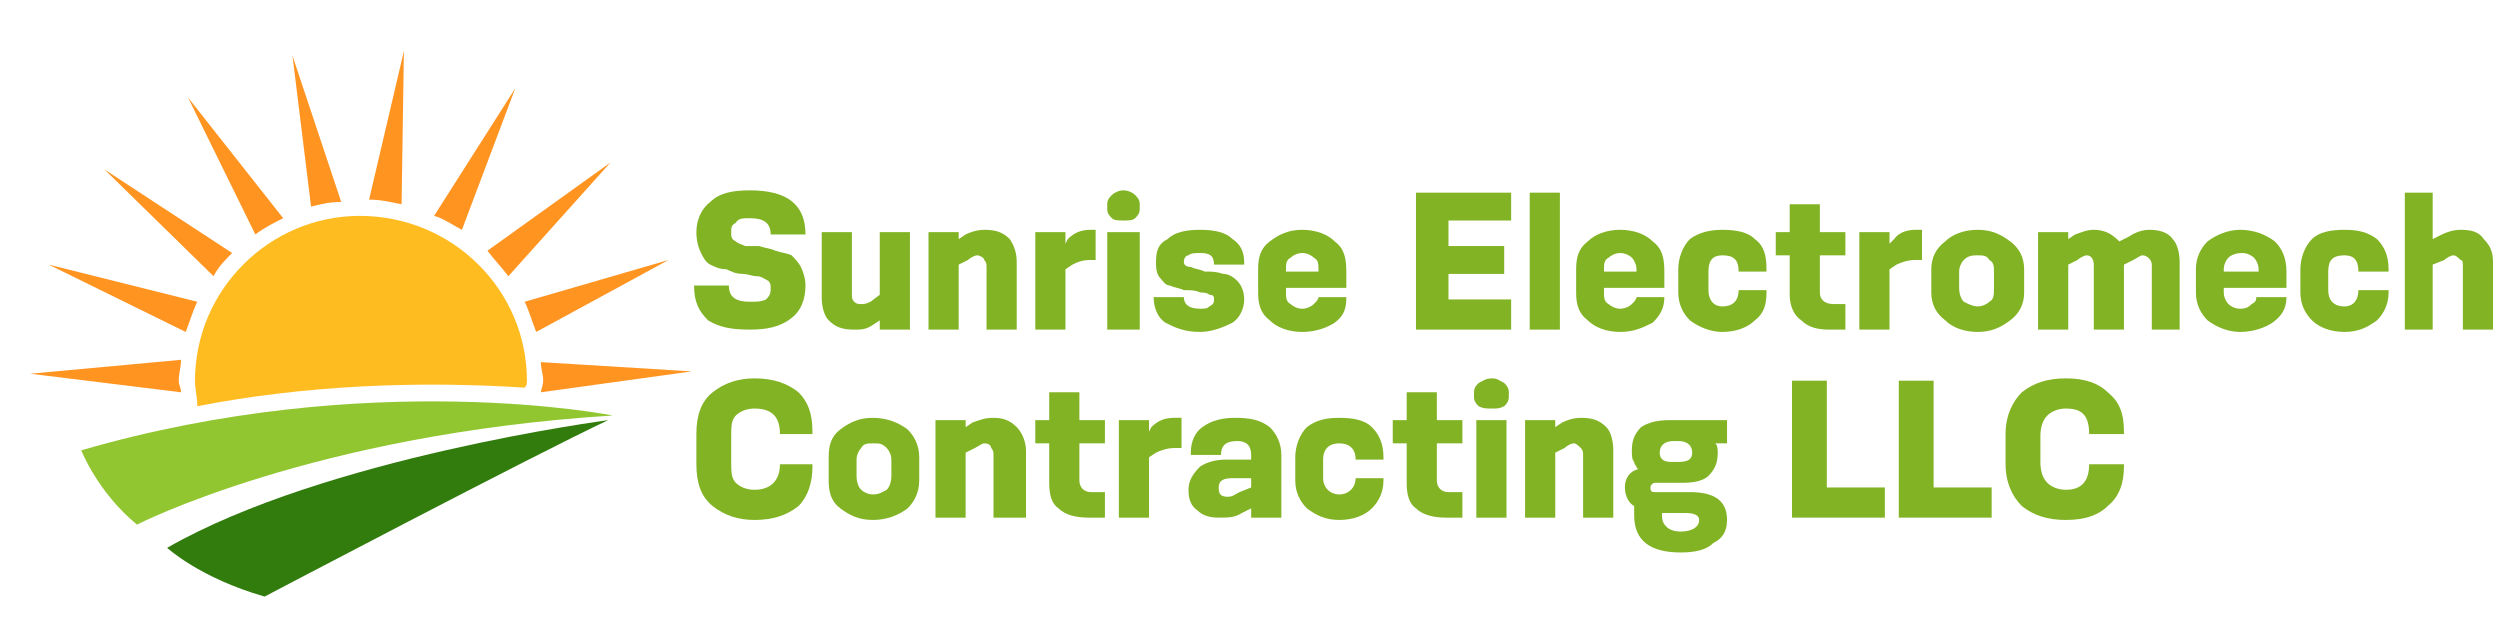 <?xml version="1.0" encoding="UTF-8"?>
<!DOCTYPE svg PUBLIC "-//W3C//DTD SVG 1.1//EN" "http://www.w3.org/Graphics/SVG/1.1/DTD/svg11.dtd">
<!-- Creator: CorelDRAW X7 -->
<svg xmlns="http://www.w3.org/2000/svg" xml:space="preserve" width="1.077in" height="0.277in" version="1.1" style="shape-rendering:geometricPrecision; text-rendering:geometricPrecision; image-rendering:optimizeQuality; fill-rule:evenodd; clip-rule:evenodd"
viewBox="0 0 1077 277"
 xmlns:xlink="http://www.w3.org/1999/xlink">
 <defs>
  <style type="text/css">
   <![CDATA[
    .fil4 {fill:#327C0D}
    .fil3 {fill:#91C630}
    .fil1 {fill:#FF9421}
    .fil2 {fill:#FFBC21}
    .fil0 {fill:#81B324;fill-rule:nonzero}
   ]]>
  </style>
 </defs>
 <g id="Layer_x0020_1">
  <path class="fil0" d="M347 101l-15 0c0,-5 -3,-7 -9,-7 -3,0 -5,0 -6,2 -2,1 -2,2 -2,4 0,2 0,3 2,4 1,1 2,1 4,2 2,0 4,0 6,0 3,1 5,1 7,2 3,1 5,1 7,2 1,1 3,3 4,5 1,2 2,5 2,8 0,6 -2,11 -6,14 -5,4 -11,5 -18,5 -8,0 -13,-1 -18,-4 -4,-4 -6,-8 -6,-15l0 0 15 0c0,5 3,7 9,7 3,0 5,0 7,-1 2,-2 2,-3 2,-5 0,-1 0,-2 -1,-3 -2,-1 -3,-2 -5,-2 -2,0 -4,-1 -6,-1 -3,0 -5,-1 -7,-2 -3,0 -5,-1 -7,-2 -2,-1 -3,-3 -4,-5 -1,-2 -2,-5 -2,-9 0,-5 2,-10 6,-13 4,-4 10,-5 17,-5 16,0 24,6 24,19l0 0z"/>
  <path class="fil0" d="M392 142l-13 0 0 -4 -3 2c-3,2 -5,2 -8,2 -5,0 -8,-1 -11,-4 -2,-2 -3,-6 -3,-10l0 -28 13 0 0 27c0,1 0,2 1,3 1,1 2,1 3,1 1,0 2,0 4,-1l4 -3 0 -27 13 0 0 42z"/>
  <path class="fil0" d="M438 142l-13 0 0 -27c0,-1 0,-2 -1,-3 0,-1 -2,-2 -3,-2 -1,0 -3,1 -4,2l-4 2 0 28 -13 0 0 -42 13 0 0 3 3 -2c2,-1 5,-2 8,-2 5,0 8,1 11,4 2,3 3,6 3,10l0 29z"/>
  <path class="fil0" d="M459 142l-13 0 0 -42 13 0 0 5 1 -2c3,-3 6,-4 10,-4l2 0 0 13 -2 0c-4,0 -6,1 -8,2l-3 2 0 26z"/>
  <path class="fil0" d="M491 142l-14 0 0 -42 14 0 0 42zm0 -54l0 2c0,2 -1,3 -2,4 -1,1 -3,1 -5,1 -2,0 -4,0 -5,-1 -1,-1 -2,-2 -2,-4l0 -2c0,-2 1,-3 2,-4 1,-1 3,-2 5,-2 2,0 4,1 5,2 1,1 2,2 2,4z"/>
  <path class="fil0" d="M536 114l-13 0c0,-4 -2,-5 -6,-5 -2,0 -4,0 -5,1 -1,0 -2,1 -2,3 0,1 1,2 3,2 2,1 4,1 6,2 3,0 5,0 8,1 2,0 4,1 6,3 2,2 3,5 3,8 0,4 -2,8 -5,10 -4,2 -9,4 -14,4 -7,0 -11,-2 -15,-4 -3,-2 -5,-6 -5,-11l0 0 13 0c0,3 2,5 7,5 2,0 3,0 4,-1 2,-1 2,-2 2,-3 0,-1 0,-2 -2,-2 -1,-1 -3,-1 -4,-1 -2,-1 -4,-1 -7,-1 -2,-1 -4,-1 -6,-2 -2,0 -3,-2 -4,-3 -2,-2 -2,-5 -2,-7 0,-5 1,-8 5,-10 3,-3 8,-4 14,-4 6,0 11,1 14,4 3,2 5,5 5,10l0 1z"/>
  <path class="fil0" d="M580 128l0 0c0,5 -1,8 -5,11 -3,2 -8,4 -14,4 -6,0 -11,-2 -14,-5 -4,-3 -5,-7 -5,-12l0 -10c0,-5 1,-9 5,-12 4,-3 8,-5 14,-5 6,0 11,2 14,5 4,3 5,7 5,13l0 7 -26 0 0 2c0,2 0,4 2,5 1,1 3,2 5,2 2,0 4,-1 5,-2 1,-1 2,-2 2,-3l12 0zm-12 -11l0 -1c0,-2 0,-4 -2,-5 -1,-1 -3,-2 -5,-2 -2,0 -4,1 -5,2 -2,1 -2,3 -2,5l0 1 14 0z"/>
  <polygon class="fil0" points="651,142 610,142 610,83 651,83 651,95 624,95 624,106 648,106 648,118 624,118 624,129 651,129 "/>
  <polygon class="fil0" points="672,142 659,142 659,83 672,83 "/>
  <path class="fil0" d="M717 128l0 0c0,5 -2,8 -5,11 -4,2 -8,4 -14,4 -6,0 -11,-2 -14,-5 -4,-3 -5,-7 -5,-12l0 -10c0,-5 1,-9 5,-12 3,-3 8,-5 14,-5 6,0 11,2 14,5 4,3 5,7 5,13l0 7 -26 0 0 2c0,2 0,4 2,5 1,1 3,2 5,2 2,0 4,-1 5,-2 1,-1 2,-2 2,-3l12 0zm-12 -11l0 -1c0,-2 -1,-4 -2,-5 -1,-1 -3,-2 -5,-2 -2,0 -4,1 -5,2 -2,1 -2,3 -2,5l0 1 14 0z"/>
  <path class="fil0" d="M761 125l0 1c0,5 -1,9 -5,12 -3,3 -8,5 -14,5 -5,0 -10,-2 -14,-5 -3,-3 -5,-7 -5,-12l0 -10c0,-5 2,-10 5,-13 4,-3 9,-4 14,-4 6,0 11,1 14,4 4,3 5,7 5,13l0 1 -12 0c0,-5 -2,-7 -7,-7 -4,0 -6,2 -6,7l0 8c0,4 2,7 6,7 5,0 7,-3 7,-7l12 0z"/>
  <path class="fil0" d="M795 142l-7 0c-5,0 -9,-1 -12,-4 -3,-2 -5,-6 -5,-11l0 -17 -6 0 0 -10 6 0 0 -12 13 0 0 12 11 0 0 10 -11 0 0 16c0,3 2,5 6,5l5 0 0 11z"/>
  <path class="fil0" d="M814 142l-13 0 0 -42 13 0 0 5 2 -2c2,-3 6,-4 9,-4l3 0 0 13 -3 0c-3,0 -6,1 -8,2l-3 2 0 26z"/>
  <path class="fil0" d="M859 124l0 -7c0,-2 0,-4 -2,-5 -1,-2 -3,-2 -5,-2 -2,0 -4,0 -6,2 -1,1 -2,3 -2,5l0 7c0,3 1,5 2,6 2,1 4,2 6,2 2,0 4,-1 5,-2 2,-1 2,-3 2,-6zm13 -8l0 10c0,5 -2,9 -6,12 -4,3 -8,5 -14,5 -6,0 -11,-2 -14,-5 -4,-3 -6,-7 -6,-12l0 -10c0,-5 2,-9 6,-12 3,-3 8,-5 14,-5 6,0 10,2 14,5 4,3 6,7 6,12z"/>
  <path class="fil0" d="M939 142l-12 0 0 -28c0,-2 -2,-4 -4,-4 -1,0 -2,1 -4,2l-4 2 0 28 -13 0 0 -28c0,-2 -1,-4 -3,-4 -1,0 -3,1 -4,2l-4 2 0 28 -13 0 0 -42 13 0 0 3 3 -2c3,-1 5,-2 8,-2 5,0 8,2 11,5l4 -2c3,-2 6,-3 9,-3 4,0 8,1 10,4 2,2 3,6 3,10l0 29z"/>
  <path class="fil0" d="M985 128l0 0c0,5 -2,8 -6,11 -3,2 -8,4 -14,4 -5,0 -10,-2 -14,-5 -3,-3 -5,-7 -5,-12l0 -10c0,-5 2,-9 5,-12 4,-3 9,-5 14,-5 6,0 11,2 15,5 3,3 5,7 5,13l0 7 -27 0 0 2c0,2 1,4 2,5 1,1 3,2 5,2 3,0 4,-1 5,-2 2,-1 2,-2 2,-3l13 0zm-12 -11l0 -1c0,-2 -1,-4 -2,-5 -1,-1 -3,-2 -5,-2 -3,0 -5,1 -6,2 -1,1 -2,3 -2,5l0 1 15 0z"/>
  <path class="fil0" d="M1029 125l0 1c0,5 -2,9 -5,12 -4,3 -8,5 -14,5 -6,0 -11,-2 -14,-5 -3,-3 -5,-7 -5,-12l0 -10c0,-5 2,-10 5,-13 3,-3 8,-4 14,-4 6,0 10,1 14,4 3,3 5,7 5,13l0 1 -13 0c0,-5 -2,-7 -6,-7 -5,0 -7,2 -7,7l0 8c0,4 2,7 7,7 4,0 6,-3 6,-7l13 0z"/>
  <path class="fil0" d="M1074 142l-13 0 0 -27c0,-2 0,-3 -1,-3 -1,-1 -2,-2 -3,-2 -1,0 -3,1 -4,2l-5 2 0 28 -12 0 0 -59 12 0 0 20 4 -2c2,-1 5,-2 8,-2 5,0 8,1 10,4 3,3 4,6 4,10l0 29z"/>
  <path class="fil0" d="M350 200l0 1c0,7 -2,13 -6,17 -5,4 -11,6 -19,6 -7,0 -13,-2 -18,-6 -5,-4 -7,-10 -7,-18l0 -13c0,-8 2,-14 7,-18 5,-4 11,-6 18,-6 8,0 14,2 19,6 4,4 6,9 6,17l0 1 -14 0c0,-8 -4,-11 -11,-11 -3,0 -6,1 -8,3 -2,2 -2,5 -2,9l0 11c0,4 0,7 2,9 2,2 5,3 8,3 7,0 11,-4 11,-11l14 0z"/>
  <path class="fil0" d="M384 205l0 -7c0,-2 -1,-4 -2,-5 -2,-2 -3,-2 -6,-2 -2,0 -4,0 -5,2 -1,1 -2,3 -2,5l0 7c0,3 1,5 2,6 1,1 3,2 5,2 3,0 4,-1 6,-2 1,-1 2,-3 2,-6zm12 -8l0 10c0,5 -2,9 -5,12 -4,3 -9,5 -15,5 -6,0 -10,-2 -14,-5 -4,-3 -5,-7 -5,-12l0 -10c0,-5 1,-9 5,-12 4,-3 8,-5 14,-5 6,0 11,2 15,5 3,3 5,7 5,12z"/>
  <path class="fil0" d="M442 223l-14 0 0 -27c0,-1 0,-2 -1,-3 0,-1 -1,-2 -3,-2 -1,0 -2,1 -4,2l-4 2 0 28 -13 0 0 -42 13 0 0 3 3 -2c3,-1 5,-2 9,-2 4,0 7,1 10,4 2,2 4,6 4,10l0 29z"/>
  <path class="fil0" d="M476 223l-7 0c-5,0 -10,-1 -13,-4 -3,-2 -4,-6 -4,-11l0 -17 -6 0 0 -10 6 0 0 -12 13 0 0 12 11 0 0 10 -11 0 0 16c0,3 2,5 5,5l6 0 0 11z"/>
  <path class="fil0" d="M495 223l-13 0 0 -42 13 0 0 5 1 -2c3,-3 6,-4 10,-4l3 0 0 13 -3 0c-3,0 -6,1 -8,2l-3 2 0 26z"/>
  <path class="fil0" d="M539 210l0 -4 -8 0c-4,0 -6,1 -6,4 0,3 1,4 4,4 2,0 3,-1 5,-2l5 -2zm13 13l-13 0 0 -4 -4 2c-3,2 -6,2 -10,2 -4,0 -7,-1 -9,-3 -3,-2 -4,-5 -4,-9 0,-4 2,-7 5,-10 3,-2 7,-3 11,-3l11 0 0 -2c0,-4 -2,-6 -6,-6 -5,0 -7,2 -7,6l-13 0 0 -1c0,-5 2,-9 5,-11 4,-3 9,-4 14,-4 7,0 11,1 15,4 3,3 5,7 5,12l0 27z"/>
  <path class="fil0" d="M596 206l0 1c0,5 -2,9 -5,12 -3,3 -8,5 -14,5 -6,0 -10,-2 -14,-5 -3,-3 -5,-7 -5,-12l0 -10c0,-5 2,-10 5,-13 4,-3 8,-4 14,-4 6,0 11,1 14,4 3,3 5,7 5,13l0 1 -12 0c0,-5 -3,-7 -7,-7 -4,0 -7,2 -7,7l0 8c0,4 3,7 7,7 4,0 7,-3 7,-7l12 0z"/>
  <path class="fil0" d="M630 223l-7 0c-5,0 -10,-1 -13,-4 -3,-2 -4,-6 -4,-11l0 -17 -6 0 0 -10 6 0 0 -12 13 0 0 12 11 0 0 10 -11 0 0 16c0,3 2,5 5,5l6 0 0 11z"/>
  <path class="fil0" d="M649 223l-13 0 0 -42 13 0 0 42zm1 -54l0 2c0,2 -1,3 -2,4 -2,1 -3,1 -5,1 -3,0 -4,0 -6,-1 -1,-1 -2,-2 -2,-4l0 -2c0,-2 1,-3 2,-4 2,-1 3,-2 6,-2 2,0 3,1 5,2 1,1 2,2 2,4z"/>
  <path class="fil0" d="M695 223l-13 0 0 -27c0,-1 0,-2 -1,-3 -1,-1 -2,-2 -3,-2 -1,0 -3,1 -4,2l-4 2 0 28 -13 0 0 -42 13 0 0 3 3 -2c2,-1 5,-2 8,-2 5,0 8,1 11,4 2,2 3,6 3,10l0 29z"/>
  <path class="fil0" d="M726 221l-10 0 0 1c0,3 1,4 2,5 1,1 3,2 6,2 5,0 8,-2 8,-5 0,-2 -2,-3 -6,-3zm-6 -22l3 0c4,0 6,-1 6,-4 0,-3 -2,-5 -6,-5l-2 0c-4,0 -6,2 -6,5 0,3 2,4 5,4zm5 9l-12 0c-1,0 -2,1 -2,2 0,2 1,2 2,2l15 0c11,0 16,4 16,12 0,5 -2,8 -6,10 -3,3 -8,4 -14,4 -13,0 -20,-5 -20,-16l0 -4c-2,-1 -4,-4 -4,-8 0,-4 2,-7 6,-8 0,0 -1,0 -1,-1 0,0 -1,-1 -1,-2 -1,-1 -1,-3 -1,-5 0,-4 1,-7 4,-10 3,-2 7,-3 12,-3l25 0 0 10 -5 0c1,1 1,3 1,4 0,4 -1,7 -4,10 -2,2 -6,3 -11,3z"/>
  <polygon class="fil0" points="812,223 772,223 772,164 787,164 787,210 812,210 "/>
  <polygon class="fil0" points="858,223 818,223 818,164 833,164 833,210 858,210 "/>
  <path class="fil0" d="M915 200l0 1c0,7 -2,13 -7,17 -4,4 -10,6 -18,6 -8,0 -14,-2 -19,-6 -4,-4 -7,-10 -7,-18l0 -13c0,-8 3,-14 7,-18 5,-4 11,-6 19,-6 8,0 14,2 18,6 5,4 7,9 7,17l0 1 -15 0c0,-8 -3,-11 -10,-11 -3,0 -6,1 -8,3 -2,2 -3,5 -3,9l0 11c0,4 1,7 3,9 2,2 5,3 8,3 7,0 10,-4 10,-11l15 0z"/>
  <path class="fil1" d="M78 155l-65 6 65 8c0,-2 -1,-3 -1,-5 0,-3 1,-6 1,-9zm7 -25l-64 -16 59 29c2,-5 3,-9 5,-13zm15 -21l-55 -36 47 46c2,-4 5,-7 8,-10zm22 -15l-41 -52 29 59c4,-3 8,-5 12,-7zm25 -7l-21 -63 8 65c4,-1 8,-2 13,-2zm26 1l1 -66 -15 64c5,0 9,1 14,2zm26 11l23 -61 -35 55c4,1 8,4 12,6zm20 20l44 -49 -53 38c3,4 6,7 9,11zm12 24l57 -31 -62 18c2,4 3,8 5,13zm2 26l65 -9 -65 -4c0,3 1,5 1,8 0,2 -1,4 -1,5z"/>
  <path class="fil2" d="M155 93c40,0 72,32 72,71 0,1 0,2 -1,3 -46,-3 -95,-1 -141,8 0,-4 -1,-7 -1,-11 0,-39 32,-71 71,-71z"/>
  <path class="fil3" d="M35 194c0,0 7,18 24,32 0,0 76,-39 205,-47 0,0 -105,-21 -229,15z"/>
  <path class="fil4" d="M72 236c0,0 14,13 42,21 0,0 116,-61 148,-76 0,0 -122,16 -190,55z"/>
 </g>
</svg>
